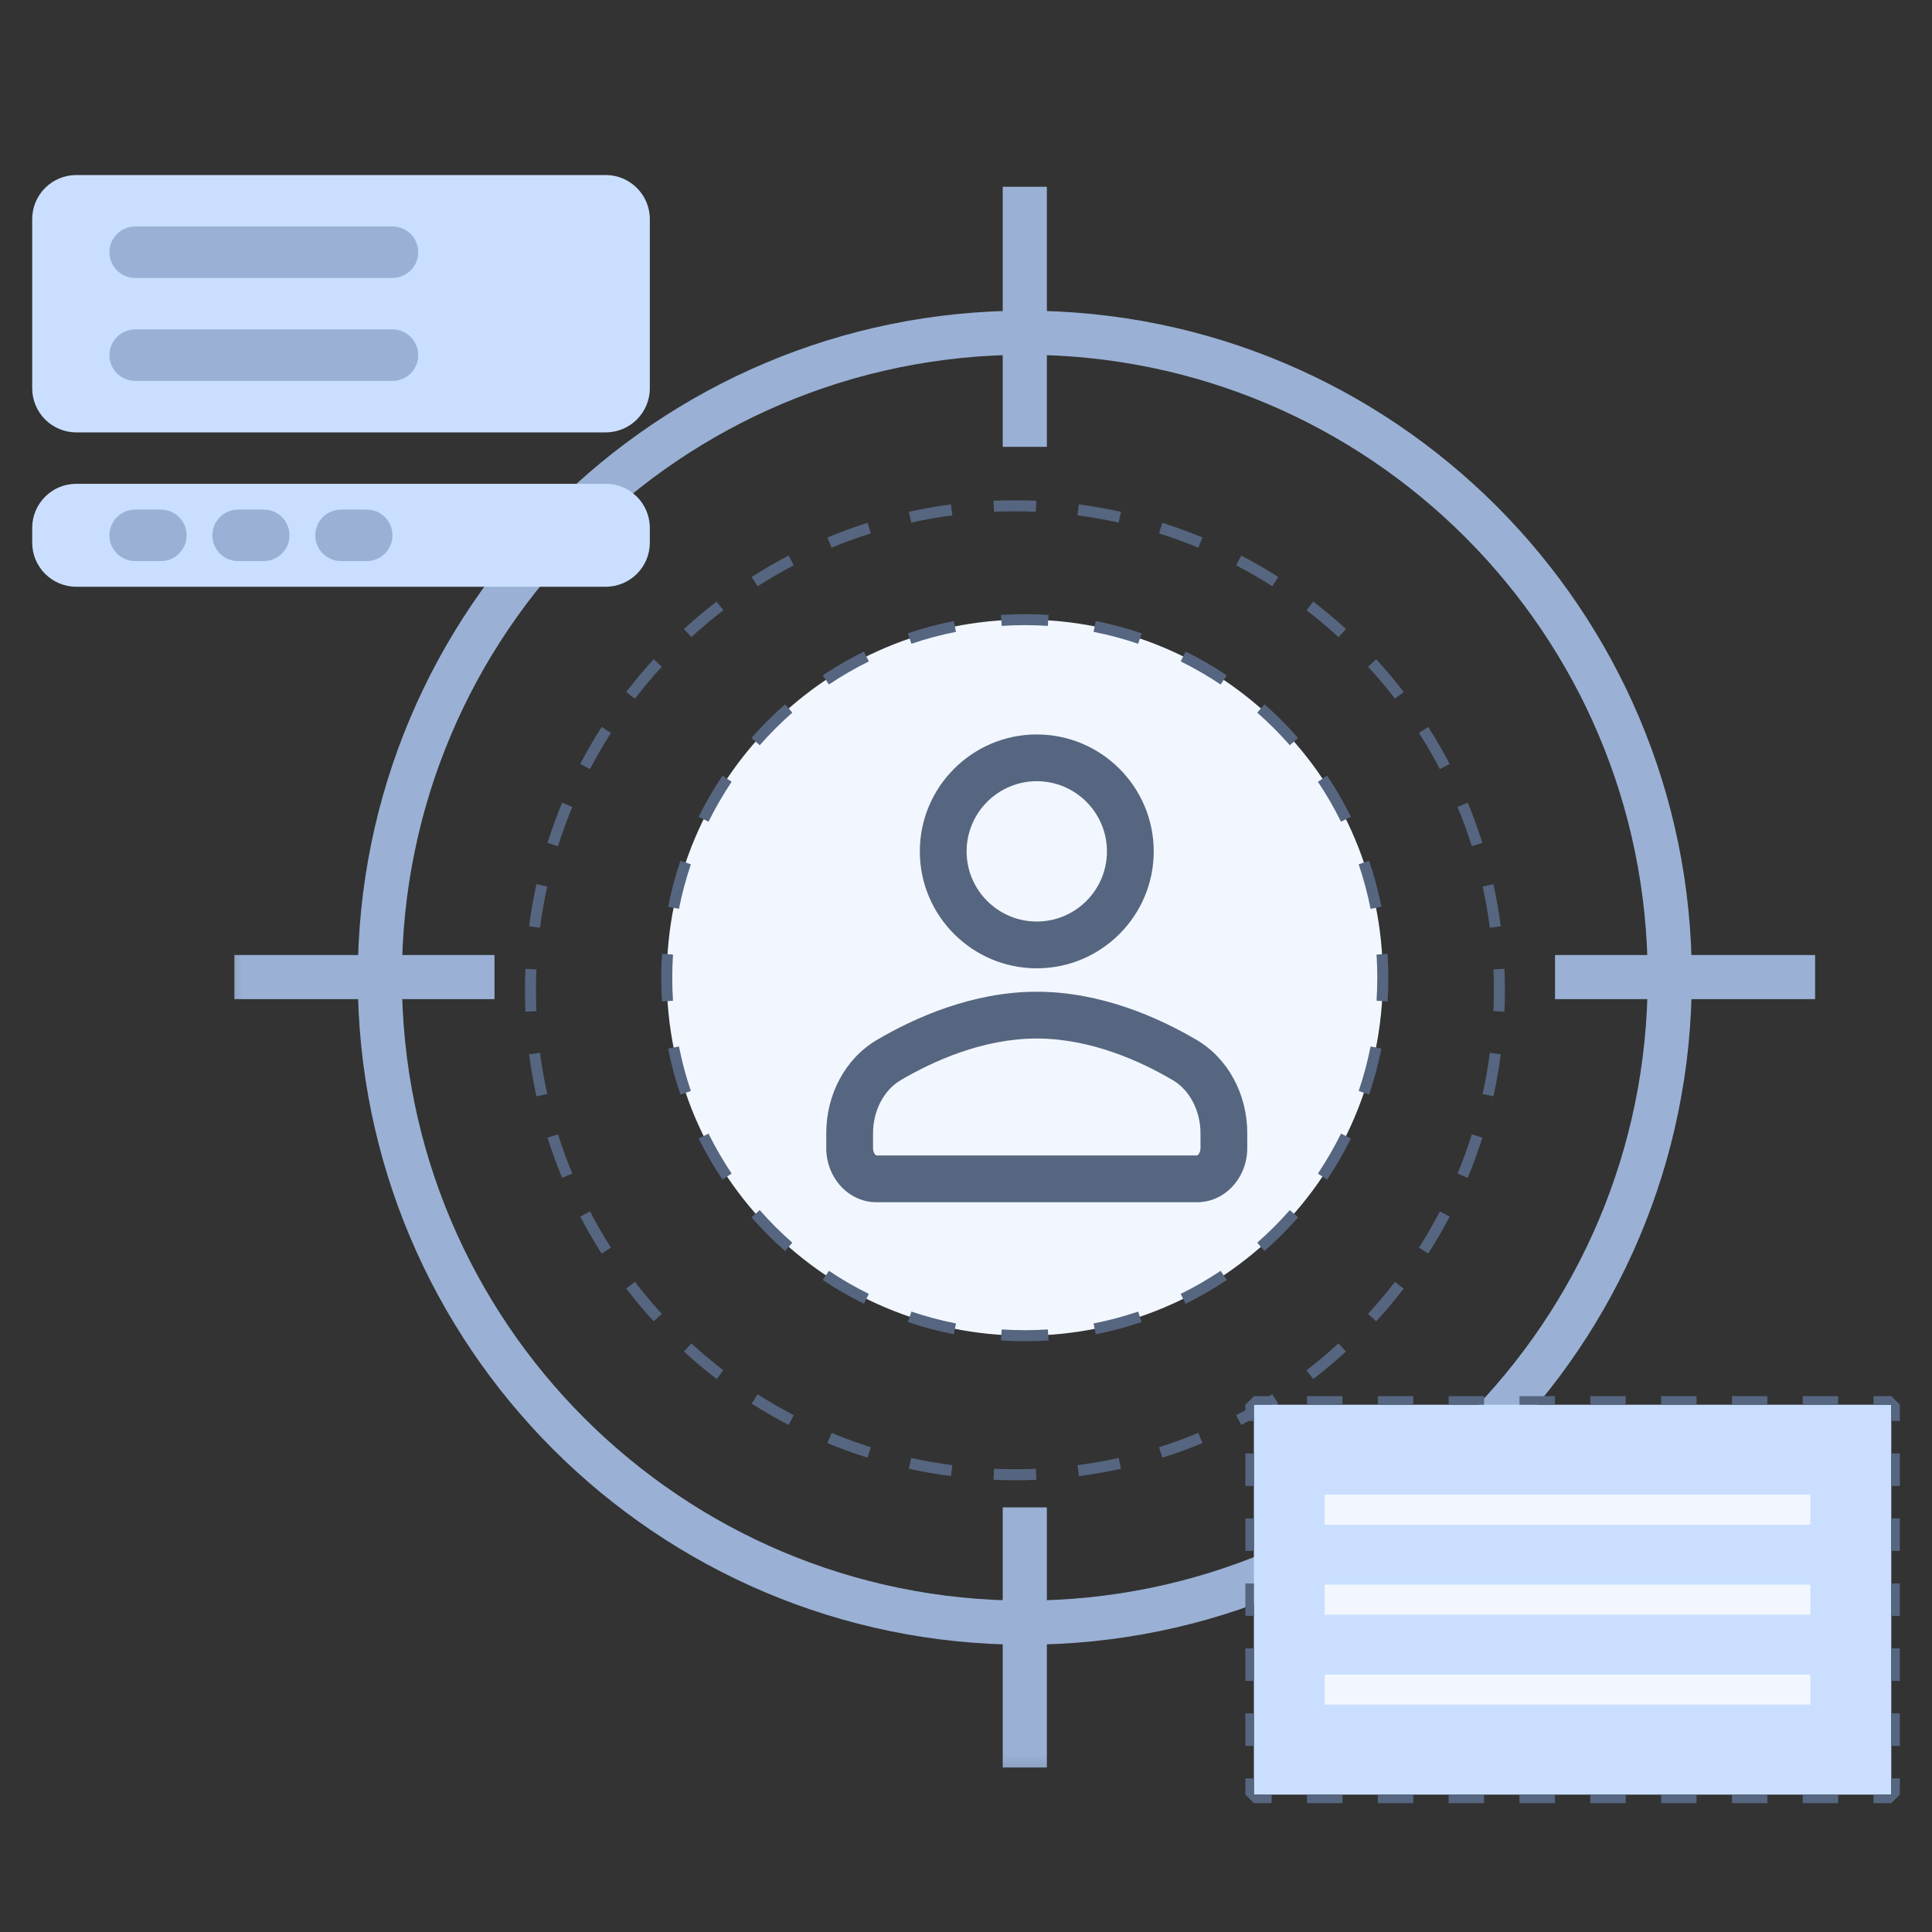 <svg width="60" height="60" viewBox="0 0 60 60" fill="none" xmlns="http://www.w3.org/2000/svg">
<rect x="0" y="0" width="60" height="60" fill="#333333" stroke="none"/>
<mask id="mask0_4749_65985" style="mask-type:luminance" maskUnits="userSpaceOnUse" x="6" y="5" width="52" height="51">
<path d="M6.479 5H57.17V55.691H6.479V5Z" fill="white"/>
</mask>
<g mask="url(#mask0_4749_65985)">
<path fill-rule="evenodd" clip-rule="evenodd" d="M11.111 30.363C11.111 41.804 20.386 51.078 31.826 51.078C43.267 51.078 52.541 41.804 52.541 30.363C52.541 18.922 43.267 9.648 31.826 9.648C20.386 9.648 11.111 18.922 11.111 30.363ZM31.826 49.708C21.142 49.708 12.481 41.047 12.481 30.363C12.481 19.679 21.142 11.018 31.826 11.018C42.51 11.018 51.171 19.679 51.171 30.363C51.171 41.047 42.51 49.708 31.826 49.708Z" fill="#9AB1D5"/>
<path d="M42.945 30.361C42.945 36.502 37.967 41.48 31.826 41.48C25.685 41.48 20.707 36.502 20.707 30.361C20.707 24.221 25.685 19.242 31.826 19.242C37.967 19.242 42.945 24.221 42.945 30.361Z" fill="#F2F7FF"/>
<path fill-rule="evenodd" clip-rule="evenodd" d="M31.086 41.629C31.331 41.644 31.577 41.652 31.825 41.652C32.074 41.652 32.32 41.644 32.564 41.629L32.542 41.287C32.305 41.302 32.066 41.31 31.825 41.31C31.584 41.31 31.345 41.302 31.108 41.287L31.086 41.629ZM34.029 41.437C34.516 41.341 34.993 41.213 35.456 41.056L35.346 40.732C34.897 40.884 34.435 41.008 33.962 41.101L34.029 41.437ZM28.195 41.056C28.658 41.213 29.134 41.341 29.622 41.437L29.689 41.101C29.216 41.008 28.754 40.884 28.305 40.732L28.195 41.056ZM36.82 40.49C37.264 40.271 37.69 40.024 38.099 39.751L37.908 39.466C37.512 39.731 37.098 39.971 36.668 40.183L36.82 40.49ZM25.552 39.751C25.96 40.024 26.387 40.271 26.831 40.49L26.982 40.183C26.552 39.971 26.139 39.731 25.743 39.466L25.552 39.751ZM39.27 38.851C39.64 38.526 39.989 38.177 40.314 37.806L40.056 37.58C39.741 37.94 39.403 38.278 39.044 38.593L39.27 38.851ZM23.337 37.806C23.662 38.177 24.011 38.526 24.381 38.851L24.607 38.593C24.248 38.278 23.91 37.94 23.594 37.58L23.337 37.806ZM41.214 36.635C41.487 36.227 41.734 35.8 41.953 35.357L41.646 35.205C41.434 35.635 41.194 36.049 40.929 36.445L41.214 36.635ZM21.697 35.357C21.916 35.8 22.164 36.227 22.437 36.635L22.721 36.445C22.457 36.049 22.217 35.635 22.004 35.205L21.697 35.357ZM42.519 33.992C42.676 33.529 42.804 33.053 42.901 32.565L42.565 32.499C42.471 32.972 42.347 33.434 42.195 33.882L42.519 33.992ZM20.75 32.565C20.846 33.053 20.974 33.529 21.132 33.992L21.456 33.882C21.304 33.434 21.18 32.972 21.086 32.499L20.75 32.565ZM43.092 31.101C43.108 30.857 43.116 30.61 43.116 30.362C43.116 30.114 43.108 29.867 43.092 29.623L42.75 29.645C42.765 29.882 42.773 30.121 42.773 30.362C42.773 30.603 42.765 30.842 42.75 31.079L43.092 31.101ZM20.535 30.362C20.535 30.61 20.543 30.857 20.559 31.101L20.901 31.079C20.885 30.842 20.878 30.603 20.878 30.362C20.878 30.121 20.885 29.882 20.901 29.645L20.559 29.623C20.543 29.867 20.535 30.114 20.535 30.362ZM21.132 26.732C20.974 27.195 20.846 27.671 20.75 28.159L21.086 28.225C21.18 27.752 21.304 27.291 21.456 26.842L21.132 26.732ZM42.901 28.159C42.804 27.671 42.676 27.195 42.519 26.732L42.195 26.842C42.347 27.291 42.471 27.752 42.565 28.225L42.901 28.159ZM22.437 24.089C22.164 24.497 21.916 24.924 21.697 25.367L22.004 25.519C22.217 25.089 22.457 24.675 22.721 24.279L22.437 24.089ZM41.953 25.367C41.734 24.924 41.487 24.497 41.214 24.089L40.929 24.279C41.194 24.675 41.434 25.089 41.646 25.519L41.953 25.367ZM24.381 21.873C24.011 22.199 23.662 22.547 23.337 22.918L23.594 23.144C23.91 22.785 24.248 22.446 24.607 22.131L24.381 21.873ZM40.314 22.918C39.989 22.547 39.64 22.198 39.27 21.873L39.044 22.131C39.403 22.446 39.741 22.785 40.056 23.144L40.314 22.918ZM26.831 20.234C26.387 20.453 25.96 20.7 25.552 20.974L25.743 21.258C26.139 20.993 26.552 20.753 26.982 20.541L26.831 20.234ZM38.099 20.974C37.69 20.7 37.264 20.453 36.82 20.234L36.668 20.541C37.098 20.753 37.512 20.993 37.908 21.258L38.099 20.974ZM29.622 19.287C29.134 19.383 28.658 19.511 28.195 19.668L28.305 19.993C28.754 19.84 29.216 19.716 29.689 19.623L29.622 19.287ZM35.456 19.668C34.993 19.511 34.516 19.383 34.029 19.287L33.962 19.623C34.435 19.716 34.897 19.84 35.346 19.993L35.456 19.668ZM31.825 19.072C31.577 19.072 31.331 19.08 31.086 19.096L31.108 19.437C31.345 19.422 31.584 19.414 31.825 19.414C32.066 19.414 32.305 19.422 32.542 19.437L32.564 19.096C32.32 19.08 32.074 19.072 31.825 19.072Z" fill="#566680"/>
<path fill-rule="evenodd" clip-rule="evenodd" d="M30.855 45.956C31.076 45.966 31.297 45.971 31.52 45.971C31.742 45.971 31.964 45.966 32.184 45.956L32.169 45.614C31.954 45.623 31.737 45.628 31.52 45.628C31.302 45.628 31.085 45.623 30.87 45.614L30.855 45.956ZM33.507 45.842C33.949 45.784 34.385 45.708 34.814 45.613L34.741 45.279C34.321 45.371 33.895 45.446 33.462 45.502L33.507 45.842ZM28.225 45.613C28.654 45.708 29.09 45.784 29.532 45.842L29.577 45.502C29.145 45.446 28.718 45.371 28.299 45.279L28.225 45.613ZM36.097 45.27C36.521 45.137 36.937 44.985 37.344 44.816L37.213 44.5C36.815 44.665 36.408 44.813 35.994 44.944L36.097 45.27ZM25.695 44.816C26.102 44.985 26.518 45.137 26.942 45.27L27.045 44.944C26.631 44.813 26.224 44.665 25.826 44.5L25.695 44.816ZM38.548 44.254C38.941 44.049 39.324 43.827 39.697 43.589L39.512 43.3C39.148 43.533 38.774 43.75 38.389 43.95L38.548 44.254ZM23.343 43.589C23.715 43.827 24.098 44.049 24.492 44.254L24.65 43.95C24.265 43.75 23.891 43.533 23.527 43.3L23.343 43.589ZM40.783 42.827C41.135 42.557 41.474 42.272 41.8 41.973L41.569 41.721C41.25 42.013 40.918 42.291 40.575 42.555L40.783 42.827ZM21.239 41.973C21.565 42.272 21.904 42.557 22.256 42.827L22.464 42.555C22.121 42.291 21.789 42.013 21.471 41.721L21.239 41.973ZM42.739 41.034C43.038 40.708 43.323 40.369 43.593 40.018L43.321 39.809C43.057 40.152 42.779 40.484 42.486 40.803L42.739 41.034ZM19.447 40.018C19.717 40.369 20.002 40.708 20.3 41.034L20.553 40.803C20.261 40.484 19.982 40.152 19.718 39.809L19.447 40.018ZM44.355 38.931C44.593 38.559 44.815 38.175 45.02 37.782L44.716 37.623C44.516 38.008 44.299 38.383 44.066 38.747L44.355 38.931ZM18.019 37.782C18.225 38.175 18.447 38.559 18.684 38.931L18.973 38.746C18.741 38.383 18.524 38.008 18.323 37.623L18.019 37.782ZM45.582 36.579C45.751 36.171 45.902 35.755 46.036 35.331L45.709 35.228C45.579 35.643 45.431 36.049 45.265 36.447L45.582 36.579ZM17.003 35.331C17.137 35.755 17.289 36.171 17.457 36.579L17.774 36.447C17.609 36.049 17.46 35.643 17.33 35.228L17.003 35.331ZM46.379 34.048C46.474 33.619 46.55 33.183 46.608 32.741L46.268 32.697C46.212 33.129 46.137 33.555 46.044 33.975L46.379 34.048ZM16.431 32.741C16.489 33.183 16.566 33.619 16.66 34.048L16.995 33.975C16.902 33.555 16.827 33.129 16.771 32.697L16.431 32.741ZM46.722 31.418C46.732 31.198 46.737 30.976 46.737 30.754C46.737 30.531 46.732 30.31 46.722 30.089L46.38 30.104C46.389 30.32 46.394 30.536 46.394 30.754C46.394 30.971 46.389 31.188 46.38 31.403L46.722 31.418ZM16.303 30.754C16.303 30.976 16.308 31.198 16.317 31.418L16.659 31.403C16.65 31.188 16.645 30.971 16.645 30.754C16.645 30.536 16.65 30.32 16.659 30.104L16.317 30.089C16.308 30.31 16.303 30.531 16.303 30.754ZM16.66 27.459C16.566 27.888 16.489 28.324 16.431 28.767L16.771 28.811C16.827 28.379 16.902 27.952 16.995 27.533L16.66 27.459ZM46.608 28.767C46.55 28.324 46.474 27.888 46.379 27.459L46.044 27.533C46.137 27.952 46.212 28.379 46.268 28.811L46.608 28.767ZM17.457 24.929C17.289 25.336 17.137 25.752 17.003 26.177L17.33 26.279C17.46 25.865 17.609 25.458 17.774 25.06L17.457 24.929ZM46.036 26.177C45.902 25.752 45.751 25.336 45.582 24.929L45.265 25.06C45.431 25.458 45.579 25.865 45.709 26.279L46.036 26.177ZM18.684 22.577C18.447 22.949 18.225 23.332 18.019 23.726L18.323 23.884C18.524 23.5 18.741 23.125 18.973 22.761L18.684 22.577ZM45.02 23.726C44.815 23.332 44.593 22.949 44.355 22.577L44.066 22.761C44.299 23.125 44.516 23.5 44.716 23.884L45.02 23.726ZM20.3 20.473C20.002 20.799 19.717 21.139 19.447 21.49L19.718 21.699C19.982 21.355 20.261 21.024 20.553 20.705L20.3 20.473ZM43.593 21.49C43.323 21.139 43.038 20.799 42.739 20.473L42.486 20.705C42.779 21.024 43.057 21.355 43.321 21.698L43.593 21.49ZM22.256 18.681C21.904 18.951 21.565 19.236 21.239 19.535L21.471 19.787C21.79 19.495 22.121 19.216 22.464 18.952L22.256 18.681ZM41.8 19.535C41.474 19.236 41.135 18.951 40.783 18.681L40.575 18.952C40.918 19.216 41.25 19.495 41.569 19.787L41.8 19.535ZM24.492 17.253C24.098 17.459 23.715 17.681 23.343 17.918L23.527 18.207C23.891 17.975 24.265 17.758 24.65 17.557L24.492 17.253ZM39.697 17.918C39.324 17.681 38.941 17.459 38.547 17.253L38.389 17.557C38.774 17.758 39.148 17.975 39.512 18.207L39.697 17.918ZM26.942 16.237C26.518 16.371 26.102 16.523 25.695 16.692L25.826 17.008C26.224 16.843 26.631 16.695 27.045 16.564L26.942 16.237ZM37.344 16.692C36.937 16.523 36.521 16.371 36.097 16.237L35.994 16.564C36.408 16.695 36.815 16.843 37.213 17.008L37.344 16.692ZM29.532 15.665C29.09 15.723 28.654 15.8 28.225 15.895L28.299 16.229C28.718 16.136 29.145 16.061 29.577 16.005L29.532 15.665ZM34.814 15.895C34.385 15.8 33.949 15.723 33.507 15.665L33.462 16.005C33.895 16.061 34.321 16.136 34.741 16.229L34.814 15.895ZM31.52 15.537C31.297 15.537 31.076 15.542 30.855 15.551L30.87 15.893C31.085 15.884 31.302 15.879 31.52 15.879C31.737 15.879 31.954 15.884 32.169 15.893L32.184 15.551C31.964 15.542 31.742 15.537 31.52 15.537Z" fill="#566680"/>
<path fill-rule="evenodd" clip-rule="evenodd" d="M48.293 31.029H56.37V29.659H48.293V31.029Z" fill="#9AB1D5"/>
<path fill-rule="evenodd" clip-rule="evenodd" d="M7.279 31.029H15.357V29.659H7.279V31.029Z" fill="#9AB1D5"/>
<path fill-rule="evenodd" clip-rule="evenodd" d="M32.511 13.877V5.8H31.141V13.877H32.511Z" fill="#9AB1D5"/>
<path fill-rule="evenodd" clip-rule="evenodd" d="M32.511 54.891V46.813H31.141V54.891H32.511Z" fill="#9AB1D5"/>
</g>
<path d="M32.198 30.072C34.201 30.072 35.83 28.443 35.83 26.441C35.83 24.438 34.201 22.809 32.198 22.809C30.196 22.809 28.566 24.438 28.566 26.44C28.566 28.443 30.196 30.072 32.198 30.072ZM32.198 24.261C33.4 24.261 34.377 25.239 34.377 26.441C34.377 27.642 33.4 28.619 32.198 28.619C30.997 28.619 30.019 27.642 30.019 26.441C30.019 25.239 30.997 24.261 32.198 24.261Z" fill="#566680"/>
<path d="M37.166 32.298C36.006 31.614 34.203 30.799 32.197 30.799C30.192 30.799 28.389 31.614 27.229 32.298C26.261 32.869 25.66 33.977 25.66 35.191V35.656C25.66 36.583 26.358 37.336 27.216 37.336H37.178C38.037 37.336 38.735 36.583 38.735 35.656V35.191C38.735 33.977 38.134 32.869 37.166 32.298ZM37.282 35.656C37.282 35.807 37.196 35.883 37.178 35.883H27.216C27.199 35.883 27.113 35.807 27.113 35.656V35.191C27.113 34.499 27.448 33.855 27.967 33.549C28.971 32.957 30.52 32.252 32.197 32.252C33.875 32.252 35.424 32.957 36.428 33.549C36.947 33.855 37.282 34.499 37.282 35.191V35.656Z" fill="#566680"/>
<path d="M38.941 43.625L58.735 43.625V55.733L38.941 55.733V43.625Z" fill="#CADFFF"/>
<path fill-rule="evenodd" clip-rule="evenodd" d="M38.942 44.129H38.676V43.625L38.942 43.359H39.491V43.625H38.942V44.129ZM38.942 45.138H38.676V46.147H38.942V45.138ZM38.942 47.156H38.676V48.165H38.942V47.156ZM38.942 49.174H38.676V50.183H38.942V49.174ZM38.942 51.192H38.676V52.201H38.942V51.192ZM38.942 53.21H38.676V54.219H38.942V53.21ZM38.942 55.228H38.676V55.733L38.942 55.998H39.491V55.733H38.942V55.228ZM40.591 55.733V55.998H41.691V55.733H40.591ZM42.79 55.733V55.998H43.89V55.733H42.79ZM44.99 55.733V55.998H46.089V55.733H44.99ZM47.189 55.733V55.998H48.289V55.733H47.189ZM49.388 55.733V55.998H50.488V55.733H49.388ZM51.588 55.733V55.998H52.687V55.733H51.588ZM53.787 55.733V55.998H54.886V55.733H53.787ZM55.986 55.733V55.998L57.086 55.998V55.733L55.986 55.733ZM58.185 55.733V55.998H58.735L59.001 55.733V55.228H58.735V55.733H58.185ZM58.735 54.219H59.001V53.21H58.735V54.219ZM58.735 52.201H59.001V51.192H58.735V52.201ZM58.735 50.183H59.001V49.174H58.735V50.183ZM58.735 48.165H59.001V47.156H58.735V48.165ZM58.735 46.147H59.001V45.138H58.735V46.147ZM58.735 44.129H59.001V43.625L58.735 43.359H58.185V43.625H58.735V44.129ZM57.086 43.625V43.359H55.986V43.625H57.086ZM54.886 43.625V43.359H53.787V43.625H54.886ZM52.687 43.625V43.359L51.588 43.359V43.625L52.687 43.625ZM50.488 43.625V43.359H49.388V43.625H50.488ZM48.289 43.625V43.359H47.189V43.625H48.289ZM46.089 43.625V43.359H44.99V43.625H46.089ZM43.89 43.625V43.359H42.79V43.625H43.89ZM41.691 43.625V43.359H40.591V43.625H41.691Z" fill="#566680"/>
<path d="M41.141 46.418L56.222 46.418V47.349L41.141 47.349V46.418Z" fill="#F2F7FF"/>
<path d="M41.141 49.213L56.222 49.213V50.144L41.141 50.144V49.213Z" fill="#F2F7FF"/>
<path d="M41.141 52.006L56.222 52.006V52.937L41.141 52.937V52.006Z" fill="#F2F7FF"/>
<path d="M1 6.806C1 6.049 1.613 5.436 2.37 5.436L18.811 5.436C19.567 5.436 20.181 6.049 20.181 6.806L20.181 12.057C20.181 12.814 19.567 13.428 18.811 13.428L2.37 13.428C1.613 13.428 1 12.814 1 12.057L1 6.806Z" fill="#CADFFF"/>
<path d="M1 16.395C1 15.639 1.613 15.025 2.37 15.025L18.811 15.025C19.567 15.025 20.181 15.639 20.181 16.395L20.181 16.852C20.181 17.609 19.567 18.222 18.811 18.222L2.37 18.222C1.613 18.222 1 17.609 1 16.852L1 16.395Z" fill="#CADFFF"/>
<path d="M3.398 7.832C3.398 7.391 3.756 7.033 4.198 7.033H12.19C12.631 7.033 12.989 7.391 12.989 7.832C12.989 8.274 12.631 8.632 12.19 8.632H4.198C3.756 8.632 3.398 8.274 3.398 7.832Z" fill="#9AB1D5"/>
<path d="M3.398 11.03C3.398 10.588 3.756 10.23 4.198 10.23H12.19C12.631 10.23 12.989 10.588 12.989 11.03C12.989 11.471 12.631 11.829 12.19 11.829H4.198C3.756 11.829 3.398 11.471 3.398 11.03Z" fill="#9AB1D5"/>
<path d="M3.398 16.625C3.398 16.184 3.756 15.826 4.198 15.826H4.997C5.438 15.826 5.796 16.184 5.796 16.625C5.796 17.067 5.438 17.425 4.997 17.425H4.198C3.756 17.425 3.398 17.067 3.398 16.625Z" fill="#9AB1D5"/>
<path d="M6.594 16.625C6.594 16.184 6.952 15.826 7.393 15.826H8.192C8.634 15.826 8.991 16.184 8.991 16.625C8.991 17.067 8.634 17.425 8.192 17.425H7.393C6.952 17.425 6.594 17.067 6.594 16.625Z" fill="#9AB1D5"/>
<path d="M9.791 16.625C9.791 16.184 10.149 15.826 10.59 15.826H11.389C11.831 15.826 12.189 16.184 12.189 16.625C12.189 17.067 11.831 17.425 11.389 17.425H10.59C10.149 17.425 9.791 17.067 9.791 16.625Z" fill="#9AB1D5"/>
</svg>

